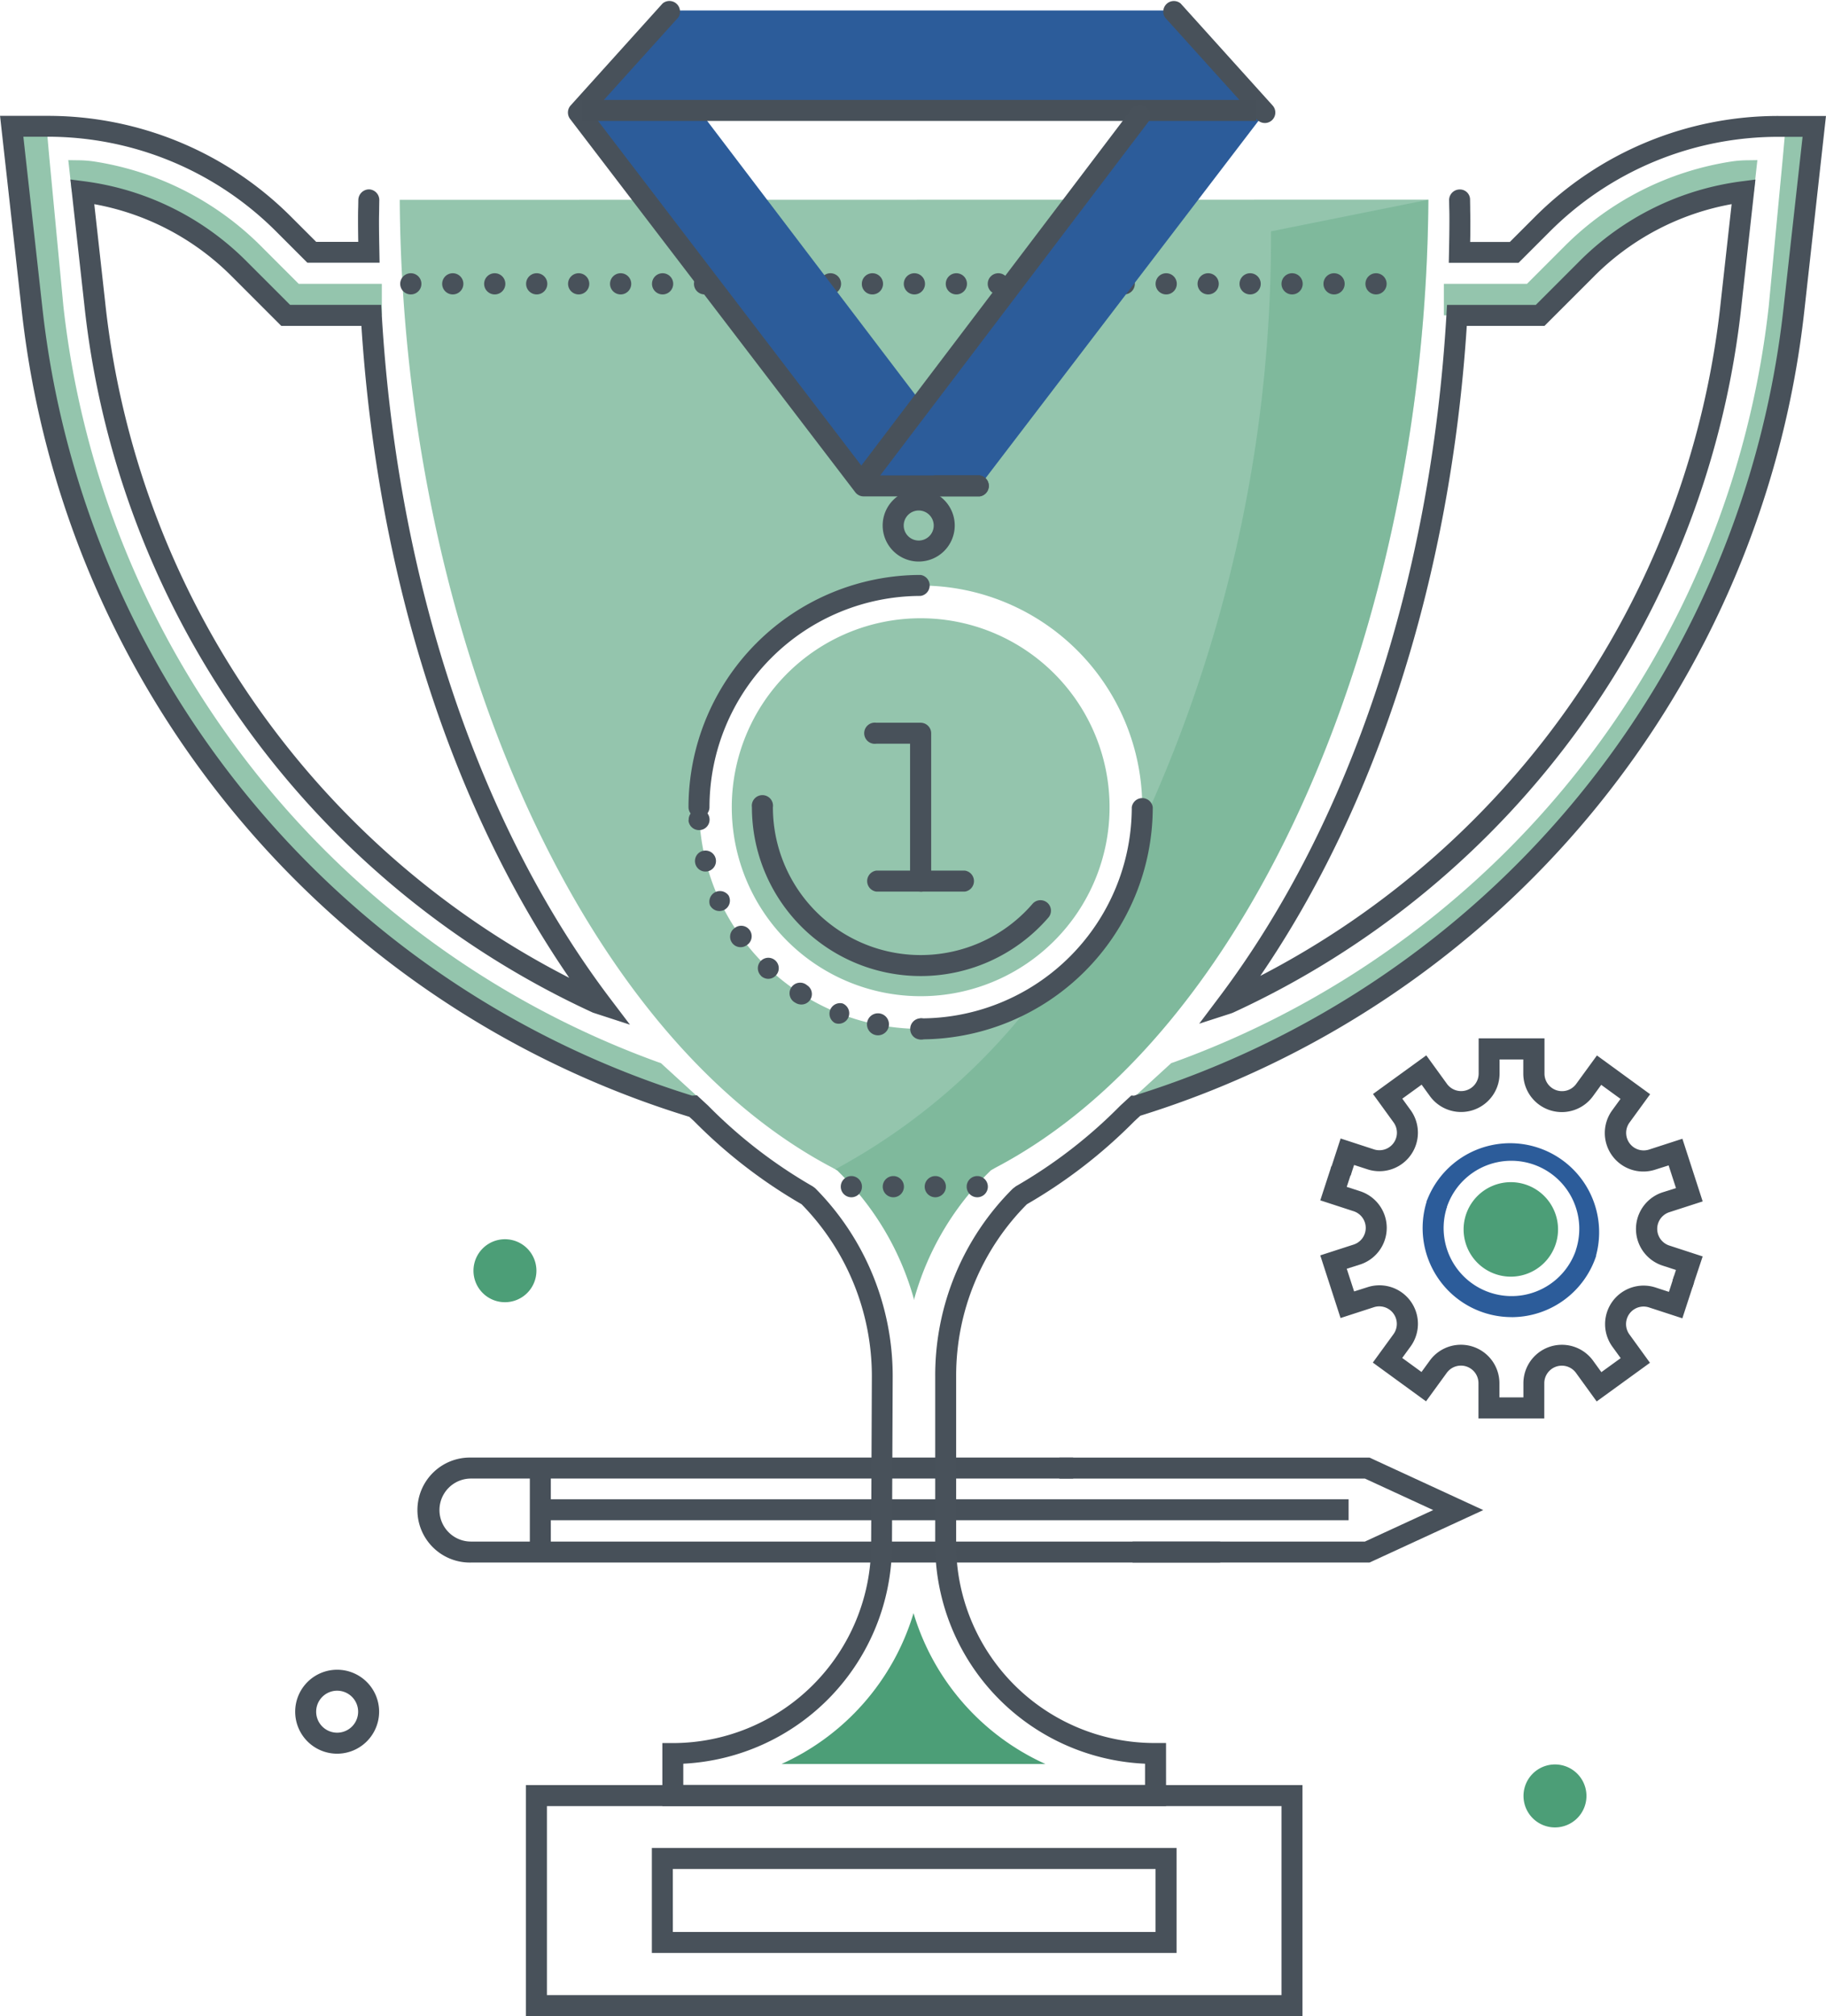 <svg xmlns="http://www.w3.org/2000/svg" width="86.152" height="95.082" viewBox="0 0 86.152 95.082"><g transform="translate(0)"><g transform="translate(18.86 9.424)" opacity="0.6"><path d="M432.09,430.369c.132,20.1,8.306,39.293,20.423,45.651l.222.127.159.16a13.4,13.4,0,0,1,3.455,5.9v.045c0-.008,0-.015.007-.023,0,.008,0,.015.007.023V482.2a13.408,13.408,0,0,1,3.454-5.9l.16-.16.222-.127c12.117-6.358,20.291-25.552,20.423-45.651Zm24.578,39.1a10.454,10.454,0,1,1,10.454-10.454,10.454,10.454,0,0,1-10.454,10.454" transform="translate(-432.09 -430.369)" fill="#4c9e77"/></g><g transform="translate(39.413 9.424)" opacity="0.3"><path d="M494.156,431.854a66.189,66.189,0,0,1-6.094,28.033c-.706,1.462-.8,3.173-1.61,4.5s-2.342,2.26-3.251,3.431a29.592,29.592,0,0,1-9.468,8.2l-.13.074.091.052.16.16a13.408,13.408,0,0,1,3.454,5.9v.045c0-.007,0-.015.007-.023,0,.008,0,.015.007.023V482.2a13.408,13.408,0,0,1,3.454-5.9l.16-.16.222-.126c12.117-6.359,20.291-25.552,20.423-45.651Z" transform="translate(-473.603 -430.368)" fill="#4c9e77"/></g><g transform="translate(19.744 68.741)"><path d="M471.7,555.125H436.352a2.476,2.476,0,1,1,0-4.951h28.413v.99H436.352a1.485,1.485,0,1,0,0,2.971H471.7Z" transform="translate(-433.876 -550.174)" fill="#475059"/></g><g transform="translate(24.998 69.435)"><rect width="0.99" height="3.762" fill="#475059"/></g><g transform="translate(25.493 70.707)"><rect width="38.135" height="0.99" fill="#475059"/></g><g transform="translate(49.982 68.741)"><path d="M509.579,555.125H498.4v-.99h10.964l3.221-1.485-3.221-1.485H494.948v-.99h14.631l5.368,2.476Z" transform="translate(-494.948 -550.174)" fill="#475059"/></g><g transform="translate(68.123 7.551)" opacity="0.6"><path d="M538.3,431.731l-2.175,2.175h-4.537v-1.485h3.922l1.74-1.74a14.175,14.175,0,0,1,7.913-4.03,5.249,5.249,0,0,1,.738-.057l.479-.007-.165,1.485h-.495a12.763,12.763,0,0,0-7.421,3.66" transform="translate(-531.589 -426.586)" fill="#4c9e77"/></g><g transform="translate(3.225 7.551)" opacity="0.6"><path d="M408.591,431.731l2.175,2.175H415.3v-1.485h-3.922l-1.74-1.74a14.175,14.175,0,0,0-7.913-4.03,5.248,5.248,0,0,0-.738-.057l-.479-.007.165,1.485h.495a12.763,12.763,0,0,1,7.421,3.66" transform="translate(-400.511 -426.586)" fill="#4c9e77"/></g><g transform="translate(53.562 5.96)" opacity="0.6"><path d="M503.95,467.526a42.952,42.952,0,0,0,28.119-35.681l.662-6.989.122-1.364,1.652-.122-.96,8.638a44.3,44.3,0,0,1-31.076,37.577l-.291-.483,1.692-1.547s-.018,0,.079-.03" transform="translate(-502.179 -423.371)" fill="#4c9e77"/></g><g transform="translate(0.553 5.96)" opacity="0.6"><path d="M425.671,467.526a42.952,42.952,0,0,1-28.119-35.681l-.662-6.989-.122-1.364-1.652-.122.96,8.638a44.3,44.3,0,0,0,31.076,37.577l.291-.483-1.692-1.547s.018,0-.079-.03" transform="translate(-395.115 -423.371)" fill="#4c9e77"/></g><g transform="translate(24.814 84.187)"><path d="M480.753,592.266H444.115V581.371h36.638Zm-35.648-.99h34.658v-8.914H445.105Z" transform="translate(-444.115 -581.371)" fill="#48515a"/></g><g transform="translate(18.872 12.891)"><path d="M477.665,437.865a.5.5,0,1,1,.5.5.5.5,0,0,1-.5-.5m-1.98,0a.5.5,0,1,1,.5.5.5.5,0,0,1-.5-.5m-1.98,0a.5.5,0,1,1,.5.5.5.5,0,0,1-.5-.5m-1.98,0a.5.5,0,1,1,.5.5.5.5,0,0,1-.5-.5m-1.98,0a.5.5,0,1,1,.5.5.5.5,0,0,1-.5-.5m-1.98,0a.5.5,0,1,1,.5.5.5.5,0,0,1-.5-.5m-1.98,0a.5.5,0,1,1,.5.5.493.493,0,0,1-.5-.5m-1.98,0a.5.5,0,1,1,.5.5.5.5,0,0,1-.5-.5m-1.98,0a.5.5,0,1,1,.5.5.5.5,0,0,1-.5-.5m-1.98,0a.5.5,0,1,1,.5.5.5.5,0,0,1-.5-.5m-1.98,0a.5.5,0,1,1,.5.5.5.5,0,0,1-.5-.5m-1.98,0a.5.5,0,1,1,.5.5.5.5,0,0,1-.5-.5m-1.98,0a.5.5,0,1,1,.5.5.493.493,0,0,1-.5-.5m-1.98,0a.5.5,0,1,1,.5.5.5.5,0,0,1-.5-.5m-1.98,0a.5.5,0,1,1,.5.5.5.5,0,0,1-.5-.5m-1.98,0a.5.5,0,1,1,.5.5.5.5,0,0,1-.5-.5m-1.98,0a.5.5,0,1,1,.5.5.5.5,0,0,1-.5-.5m-1.98,0a.5.5,0,1,1,.5.5.5.5,0,0,1-.5-.5m-1.98,0a.5.5,0,1,1,.5.5.5.5,0,0,1-.5-.5m-1.98,0a.5.5,0,1,1,.5.5.5.5,0,0,1-.5-.5m-1.98,0a.5.5,0,1,1,.5.5.5.5,0,0,1-.5-.5m-1.98,0a.5.5,0,1,1,.5.5.5.5,0,0,1-.5-.5m-1.98,0a.5.5,0,1,1,.5.5.5.5,0,0,1-.5-.5m-1.98,0a.5.5,0,1,1,.5.5.5.5,0,0,1-.5-.5" transform="translate(-432.115 -437.37)" fill="#48515a"/></g><g transform="translate(39.667 55.47)"><path d="M480.056,523.865a.5.5,0,1,1,.5.5.5.5,0,0,1-.5-.5m-1.98,0a.5.5,0,1,1,.5.5.5.5,0,0,1-.5-.5m-1.98,0a.5.5,0,1,1,.5.5.5.5,0,0,1-.5-.5m-1.98,0a.5.5,0,1,1,.5.5.5.5,0,0,1-.5-.5" transform="translate(-474.115 -523.37)" fill="#48515a"/></g><g transform="translate(0 5.464)"><path d="M449.014,502.083H425.248v-2.971h.5a9.366,9.366,0,0,0,9.351-9.325l.034-7.956a11.582,11.582,0,0,0-3.317-8.132,23.974,23.974,0,0,1-5.076-3.921l-.218-.2-.076-.024a44.928,44.928,0,0,1-31.423-38L394,422.37h2.212a16.216,16.216,0,0,1,11.543,4.782l1.161,1.16H410.9c-.005-.329-.01-.659-.01-.99,0-.214,0-.427.008-.64l.006-.356a.51.51,0,0,1,.5-.489.5.5,0,0,1,.489.5l-.006.362c0,.206-.008.413-.008.621,0,.495.009.985.019,1.476l.009.5H408.5l-1.45-1.45a15.234,15.234,0,0,0-10.843-4.492H395.1l.9,8.089a43.941,43.941,0,0,0,30.646,37.133l.236-.013.522.483a23.046,23.046,0,0,0,4.933,3.807l.12.088a12.576,12.576,0,0,1,3.659,8.889l-.034,7.955a10.36,10.36,0,0,1-9.846,10.3v1h21.786v-1a10.355,10.355,0,0,1-9.9-10.332V481.8a12.413,12.413,0,0,1,3.659-8.835l.142-.11a23.024,23.024,0,0,0,4.926-3.8l.524-.483.128.008a43.938,43.938,0,0,0,30.644-37.132l.9-8.089h-1.107a15.234,15.234,0,0,0-10.843,4.492l-1.45,1.45h-3.292l.01-.5c.009-.491.019-.981.019-1.476,0-.208,0-.414-.008-.621l-.006-.362a.5.5,0,0,1,.489-.5.478.478,0,0,1,.5.489l.006.356c0,.213.008.426.008.64,0,.331,0,.661-.01.99h1.872l1.16-1.16a16.216,16.216,0,0,1,11.543-4.782h2.213l-1.021,9.188A44.927,44.927,0,0,1,447.8,469.525l-.281.259a23.992,23.992,0,0,1-5.07,3.915,11.444,11.444,0,0,0-3.339,8.1v7.959a9.361,9.361,0,0,0,9.351,9.351h.551Zm-25.293-36.851-1.75-.569a41.615,41.615,0,0,1-24-33.433l-.651-5.859.625.081a13.2,13.2,0,0,1,7.708,3.8l2.03,2.03h4.3l.027.466c.738,12.581,4.559,24.028,10.761,32.232Zm-25.275-38.7.51,4.59a40.618,40.618,0,0,0,21.9,31.9c-5.582-8.11-9.042-18.93-9.807-30.747h-3.781l-2.32-2.32a12.227,12.227,0,0,0-6.508-3.421m52.137,38.651.942-1.251c6.18-8.2,9.987-19.63,10.723-32.183l.027-.466h4.19l2.03-2.03a13.2,13.2,0,0,1,7.707-3.8l.625-.081-.651,5.859a41.615,41.615,0,0,1-24,33.433l-.1.037Zm12.625-32.91c-.762,11.769-4.2,22.554-9.742,30.655a40.617,40.617,0,0,0,21.727-31.806l.51-4.59a12.221,12.221,0,0,0-6.507,3.421l-2.321,2.32Zm12.476-1.1h0Z" transform="translate(-393.998 -422.37)" fill="#48515a"/></g><g transform="translate(30.755 87.154)"><path d="M480.871,592.313H456.115v-4.951h24.756Zm-23.765-.99H479.88v-2.971H457.105Z" transform="translate(-456.115 -587.362)" fill="#48515a"/></g><g transform="translate(36.874 76.079)"><path d="M474.7,564.994a11.4,11.4,0,0,1-6.231,7.115h12.458a11.386,11.386,0,0,1-6.227-7.115" transform="translate(-468.473 -564.994)" fill="#4c9e77"/></g><g transform="translate(34.526 29.158)" opacity="0.6"><path d="M481.555,479.137a8.912,8.912,0,1,1-8.912-8.912,8.912,8.912,0,0,1,8.912,8.912" transform="translate(-463.731 -470.225)" fill="#4c9e77"/></g><g transform="translate(27.288 0.495)"><path d="M477.163,412.334h-23.71l-4.34,4.812,13.456,17.608h5.477L481.5,417.146Zm-11.835,18.38-.018.141L454.931,417.2l.124-.155H475.54l.1.2Z" transform="translate(-449.113 -412.334)" fill="#2c5c9a"/></g><g transform="translate(40.852 34.09)"><path d="M479.094,488.146a.5.5,0,0,1-.5-.5v-6.474H477a.5.5,0,1,1,0-.99h2.09a.5.5,0,0,1,.5.5v6.969a.5.5,0,0,1-.5.5" transform="translate(-476.508 -480.187)" fill="#48515a"/></g><g transform="translate(40.852 41.059)"><path d="M481.184,495.253H477a.5.5,0,0,1,0-.99h4.18a.5.5,0,0,1,0,.99" transform="translate(-476.509 -494.263)" fill="#48515a"/></g><g transform="translate(35.476 37.574)"><path d="M473.612,495.682a7.962,7.962,0,0,1-7.962-7.962.5.5,0,1,1,.99,0,6.972,6.972,0,0,0,12.241,4.566.495.495,0,1,1,.747.649,7.961,7.961,0,0,1-6.016,2.747" transform="translate(-465.65 -487.224)" fill="#48515a"/></g><g transform="translate(32.503 38.156)"><path d="M470.088,498.767a.5.5,0,1,1,.5.5.493.493,0,0,1-.5-.5m-1.569.3h0a.519.519,0,1,1,.094,0,.626.626,0,0,1-.094,0m-1.986-.579h0a.5.5,0,0,1,.366-.921.5.5,0,0,1,.277.644.5.5,0,0,1-.46.312.464.464,0,0,1-.183-.035m-1.846-.946h0a.5.5,0,1,1,.53-.837.493.493,0,0,1-.268.911.531.531,0,0,1-.267-.074m-1.629-1.277h0a.494.494,0,0,1,.679-.718h0a.492.492,0,0,1,.015.7.484.484,0,0,1-.357.158.5.5,0,0,1-.342-.139m-1.362-1.555h0a.493.493,0,0,1,.109-.693.495.495,0,1,1,.579.8.475.475,0,0,1-.287.094.488.488,0,0,1-.4-.2m-1.05-1.787h0a.5.5,0,0,1,.9-.421h-.005a.492.492,0,0,1-.237.659.528.528,0,0,1-.208.045.5.5,0,0,1-.451-.282m-.688-1.956a.491.491,0,0,1,.361-.6.495.495,0,0,1,.238.961.494.494,0,0,1-.6-.361m-.311-2.045h0a.493.493,0,1,1,.519.465h-.029a.494.494,0,0,1-.5-.465" transform="translate(-459.646 -488.398)" fill="#48515a"/></g><g transform="translate(32.489 27.12)"><path d="M460.112,477.554a.5.5,0,0,1-.5-.5,10.962,10.962,0,0,1,10.949-10.949.5.5,0,0,1,0,.99,9.97,9.97,0,0,0-9.959,9.959.5.5,0,0,1-.5.5" transform="translate(-459.617 -466.11)" fill="#48515a"/></g><g transform="translate(42.943 37.574)"><path d="M481.227,498.668h0a.5.5,0,0,1,0-.99,9.958,9.958,0,0,0,9.959-9.959.5.5,0,0,1,.99,0,10.949,10.949,0,0,1-10.948,10.949" transform="translate(-480.731 -487.224)" fill="#48515a"/></g><g transform="translate(26.793 0)"><path d="M467.542,434.744h-5.477a.493.493,0,0,1-.393-.195l-13.457-17.608a.5.5,0,0,1,.027-.632l4.339-4.811a.5.5,0,0,1,.736.663l-4.064,4.506,13.058,17.087h5.233a.5.5,0,0,1,0,.99" transform="translate(-448.113 -411.334)" fill="#48515a"/></g><g transform="translate(54.843)"><path d="M509.6,417.135a.493.493,0,0,1-.367-.163l-4.34-4.811a.5.5,0,0,1,.735-.663l4.339,4.811a.495.495,0,0,1-.367.827" transform="translate(-504.767 -411.334)" fill="#48515a"/></g><g transform="translate(43.613 22.419)"><path d="M484.694,457.605H482.58a.5.5,0,0,1,0-.99h2.114a.5.5,0,0,1,0,.99" transform="translate(-482.085 -456.615)" fill="#48515a"/></g><g transform="translate(27.468 4.713)"><rect width="31.807" height="0.99" fill="#475059"/></g><g transform="translate(41.646 23.086)"><path d="M479.812,461.358a1.7,1.7,0,1,1,1.7-1.7,1.7,1.7,0,0,1-1.7,1.7m0-2.407a.708.708,0,1,0,.709.708.709.709,0,0,0-.709-.708" transform="translate(-478.113 -457.961)" fill="#48515a"/></g><g transform="translate(40.285 4.91)"><path d="M475.857,439.426a.495.495,0,0,1-.394-.794L488.5,421.447a.5.5,0,0,1,.789.6L476.253,439.23a.493.493,0,0,1-.4.2" transform="translate(-475.363 -421.251)" fill="#48515a"/></g><g transform="translate(62.781 48.973)"><path d="M537.871,521.974l-.942-.307.163-.5-.631-.206a1.817,1.817,0,0,1,0-3.456l.632-.2-.347-1.07-.632.2a1.817,1.817,0,0,1-2.029-2.8l.391-.537-.91-.662-.391.537a1.817,1.817,0,0,1-3.286-1.071v-.664H528.77v.664a1.817,1.817,0,0,1-3.288,1.064l-.39-.538-.911.66.39.538a1.817,1.817,0,0,1-2.034,2.794l-.631-.205-.163.5-.942-.307.47-1.442,1.572.513a.827.827,0,0,0,.926-1.272l-.971-1.339,2.514-1.823.971,1.339a.827.827,0,0,0,1.5-.484l0-1.655,3.106,0,0,1.655a.827.827,0,0,0,1.5.487l.974-1.337,2.51,1.828-.973,1.337a.827.827,0,0,0,.923,1.273l1.573-.51.957,2.955-1.574.509a.827.827,0,0,0,0,1.573l1.573.513Z" transform="translate(-520.8 -510.246)" fill="#475059"/></g><g transform="translate(67.316 53.753)"><path d="M537.939,525.4l-.942-.307a3.206,3.206,0,1,0-6.1-1.987l-.942-.307a4.2,4.2,0,0,1,7.98,2.6" transform="translate(-529.959 -519.901)" fill="#2c5c9a"/></g><g transform="translate(67.118 56.617)"><path d="M533.763,531.185a4.2,4.2,0,0,1-3.994-5.5l.942.307a3.206,3.206,0,1,0,6.1,1.988l.942.307a4.205,4.205,0,0,1-3.986,2.9" transform="translate(-529.56 -525.685)" fill="#2c5c9a"/></g><g transform="translate(62.297 54.991)"><path d="M530.385,534.308l-3.105,0V532.65a.827.827,0,0,0-1.5-.488l-.974,1.338-2.51-1.828.973-1.337a.827.827,0,0,0-.923-1.274l-1.573.51-.957-2.955,1.574-.509a.827.827,0,0,0,0-1.573l-1.573-.513.528-1.62.942.307-.222.678.632.205a1.817,1.817,0,0,1,0,3.456l-.631.2.347,1.07.632-.2a1.817,1.817,0,0,1,2.029,2.8l-.391.537.909.662.391-.537a1.817,1.817,0,0,1,3.286,1.071v.664H529.4v-.664a1.817,1.817,0,0,1,3.289-1.065l.39.538.911-.66-.39-.538a1.817,1.817,0,0,1,2.034-2.794l.632.206.244-.751.942.306-.552,1.692-1.573-.513a.827.827,0,0,0-.926,1.272l.97,1.339-2.514,1.823-.971-1.34a.827.827,0,0,0-1.5.485Z" transform="translate(-519.822 -522.402)" fill="#475059"/></g><g transform="translate(69.304 56.004)"><path d="M537.936,526.427a1.98,1.98,0,1,1-1.98-1.98,1.981,1.981,0,0,1,1.98,1.98" transform="translate(-533.975 -524.447)" fill="#4c9e77"/></g><g transform="translate(69.057 55.756)"><path d="M535.7,528.4a2.228,2.228,0,1,1,2.228-2.228A2.231,2.231,0,0,1,535.7,528.4m0-3.961a1.733,1.733,0,1,0,1.733,1.733,1.735,1.735,0,0,0-1.733-1.733" transform="translate(-533.475 -523.947)" fill="#4c9e77"/></g><g transform="translate(22.338 58.444)"><path d="M442.086,530.86a1.485,1.485,0,1,1-1.485-1.485,1.485,1.485,0,0,1,1.485,1.485" transform="translate(-439.115 -529.375)" fill="#4c9e77"/></g><g transform="translate(13.927 78.746)"><path d="M424.107,574.341a1.98,1.98,0,1,1,1.98-1.98,1.983,1.983,0,0,1-1.98,1.98m0-2.971a.99.99,0,1,0,.99.99.991.991,0,0,0-.99-.99" transform="translate(-422.127 -570.38)" fill="#48515a"/></g><g transform="translate(71.879 83.214)"><path d="M542.146,580.89a1.485,1.485,0,1,1-1.485-1.485,1.485,1.485,0,0,1,1.485,1.485" transform="translate(-539.175 -579.405)" fill="#4c9e77"/></g></g></svg>